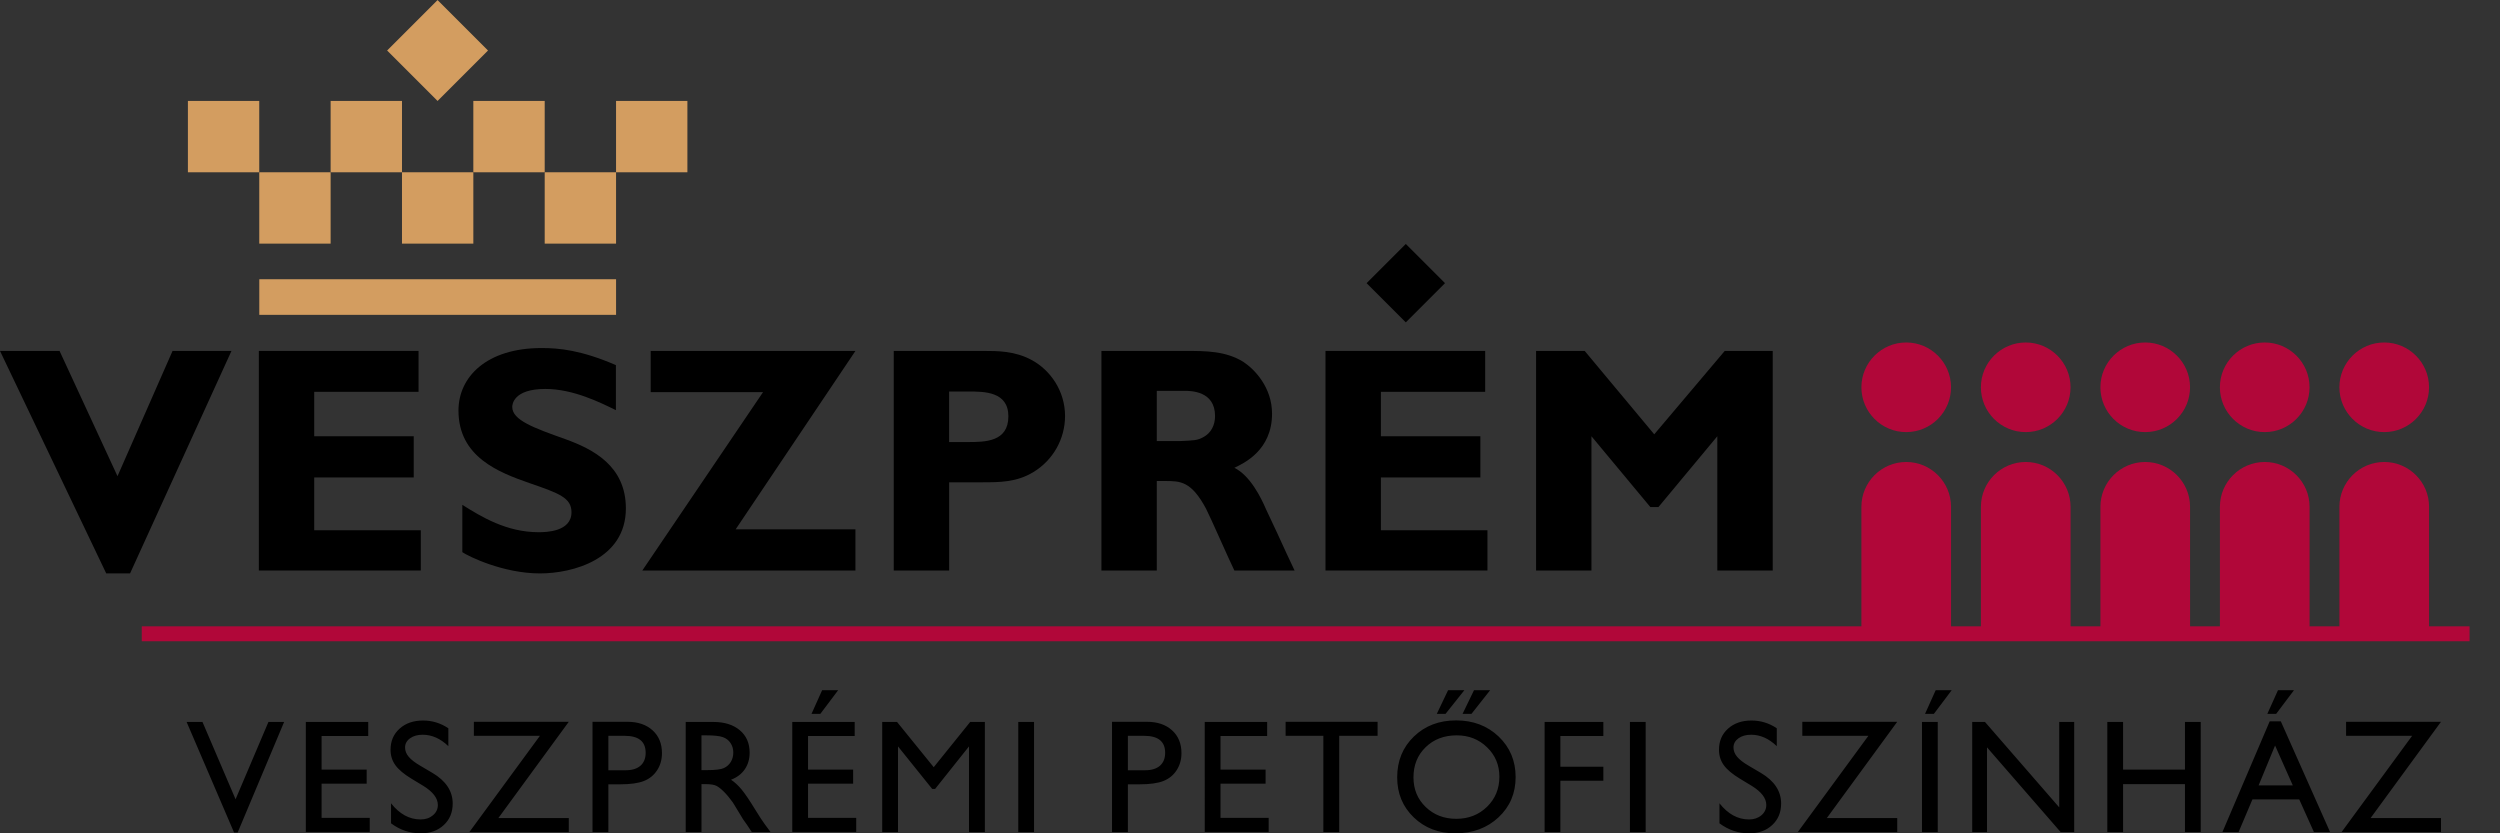 <?xml version="1.0" encoding="utf-8"?>
<!-- Generator: Adobe Illustrator 16.0.0, SVG Export Plug-In . SVG Version: 6.00 Build 0)  -->
<!DOCTYPE svg PUBLIC "-//W3C//DTD SVG 1.1//EN" "http://www.w3.org/Graphics/SVG/1.1/DTD/svg11.dtd">
<svg version="1.1" id="Réteg_1" xmlns="http://www.w3.org/2000/svg" xmlns:xlink="http://www.w3.org/1999/xlink" x="0px" y="0px"
	 width="180px" height="60px" viewBox="0 0 180 60" enable-background="new 0 0 180 60" xml:space="preserve">
<rect x="0" y="0" width="180" height="60" fill="#333333" stroke="none"/>
<rect x="18.669" y="20.105" fill-rule="evenodd" clip-rule="evenodd" fill="#D39D60" width="25.688" height="2.564"/>
<rect x="23.805" y="7.267" fill-rule="evenodd" clip-rule="evenodd" fill="#D39D60" width="5.138" height="5.137"/>
<rect x="34.08" y="7.267" fill-rule="evenodd" clip-rule="evenodd" fill="#D39D60" width="5.138" height="5.137"/>
<rect x="28.943" y="12.403" fill-rule="evenodd" clip-rule="evenodd" fill="#D39D60" width="5.138" height="5.138"/>
<rect x="18.667" y="12.403" fill-rule="evenodd" clip-rule="evenodd" fill="#D39D60" width="5.138" height="5.138"/>
<rect x="39.218" y="12.403" fill-rule="evenodd" clip-rule="evenodd" fill="#D39D60" width="5.138" height="5.138"/>
<rect x="44.356" y="7.267" fill-rule="evenodd" clip-rule="evenodd" fill="#D39D60" width="5.137" height="5.137"/>
<rect x="13.529" y="7.267" fill-rule="evenodd" clip-rule="evenodd" fill="#D39D60" width="5.137" height="5.137"/>
<rect x="28.939" y="1.064" transform="matrix(0.707 -0.707 0.707 0.707 6.661 23.345)" fill="#D39D60" width="5.137" height="5.137"/>
<polygon points="12.424,25.267 8.46,34.286 4.288,25.267 0,25.267 7.649,41.286 9.364,41.286 16.666,25.267 "/>
<polygon fill-rule="evenodd" clip-rule="evenodd" points="30.297,41.076 18.637,41.076 18.637,25.267 30.135,25.267 30.135,28.211 
	22.624,28.211 22.624,31.41 29.788,31.41 29.788,34.377 22.624,34.377 22.624,38.179 30.297,38.179 "/>
<g>
	<defs>
		<rect id="SVGID_1_" x="10.208" y="3.428" width="167.6" height="60"/>
	</defs>
	<clipPath id="SVGID_2_">
		<use xlink:href="#SVGID_1_"  overflow="visible"/>
	</clipPath>
	<path clip-path="url(#SVGID_2_)" fill-rule="evenodd" clip-rule="evenodd" d="M44.346,29.532c-1.09-0.532-3.06-1.528-5.077-1.528
		c-2.319,0-2.387,1.135-2.387,1.297c0,0.951,1.552,1.507,3.825,2.318c1.993,0.719,4.356,1.924,4.356,4.984
		c0,3.663-3.824,4.683-6.189,4.683c-2.666,0-5.192-1.252-5.586-1.531v-3.406c1.367,0.856,3.176,1.97,5.495,1.97
		c0.509-0.001,2.364-0.024,2.364-1.438c0-1.043-0.904-1.366-2.991-2.086c-2.271-0.789-5.146-1.901-5.146-5.239
		c0-2.411,2.017-4.497,5.979-4.497c1.253,0,2.83,0.138,5.356,1.229V29.532z"/>
	<polygon clip-path="url(#SVGID_2_)" fill-rule="evenodd" clip-rule="evenodd" points="52.968,38.11 61.591,38.11 61.591,41.077 
		46.246,41.077 54.938,28.235 46.849,28.235 46.849,25.267 61.591,25.267 	"/>
	<path clip-path="url(#SVGID_2_)" fill-rule="evenodd" clip-rule="evenodd" d="M70.818,25.267c1.02,0,2.249,0,3.455,0.65
		c1.343,0.718,2.411,2.225,2.411,4.034c0,1.645-0.857,3.176-2.272,4.033c-1.205,0.742-2.434,0.742-3.732,0.742h-2.341v6.352H64.35
		V25.267H70.818z M68.337,28.188v3.64h1.299c1.275,0,2.967,0,2.967-1.854c0-1.785-1.739-1.785-2.875-1.785H68.337z"/>
	<path clip-path="url(#SVGID_2_)" fill-rule="evenodd" clip-rule="evenodd" d="M85.375,25.267c1.438,0,2.874,0,4.149,0.789
		c0.835,0.556,2.063,1.854,2.063,3.731c0,2.643-2.04,3.571-2.712,3.896c1.136,0.556,1.924,2.155,2.271,2.968
		c0.44,0.903,1.113,2.387,1.53,3.291l0.534,1.135h-4.335c-0.347-0.694-1.715-3.823-2.04-4.449c-1.066-1.995-1.855-1.995-2.968-1.995
		h-0.579v6.444h-3.986v-15.81H85.375z M83.289,28.142v3.616h1.646c1.02-0.047,1.275-0.045,1.692-0.277
		c0.58-0.302,0.857-0.882,0.857-1.53c0-1.81-1.761-1.81-2.203-1.81H83.289z"/>
	<polygon clip-path="url(#SVGID_2_)" fill-rule="evenodd" clip-rule="evenodd" points="107.096,41.076 95.436,41.076 95.436,25.267 
		106.933,25.267 106.933,28.211 99.424,28.211 99.424,31.41 106.587,31.41 106.587,34.377 99.424,34.377 99.424,38.179 
		107.096,38.179 	"/>
	<polygon clip-path="url(#SVGID_2_)" fill-rule="evenodd" clip-rule="evenodd" points="127.636,41.076 123.647,41.076 
		123.647,31.41 119.406,36.51 118.826,36.51 114.584,31.41 114.584,41.076 110.597,41.076 110.597,25.267 114.098,25.267 
		119.105,31.271 124.181,25.267 127.636,25.267 	"/>
	
		<rect x="99.229" y="18.368" transform="matrix(-0.707 -0.707 0.707 -0.707 158.386 106.351)" clip-path="url(#SVGID_2_)" fill-rule="evenodd" clip-rule="evenodd" width="3.992" height="3.993"/>
	<path clip-path="url(#SVGID_2_)" fill-rule="evenodd" clip-rule="evenodd" fill="#B10739" d="M178.654,46.169H2.94v-1.075h131.081
		V36.49c0-1.779,1.447-3.227,3.226-3.227c1.78,0,3.228,1.448,3.228,3.227v8.604h2.151V36.49c0-1.779,1.446-3.227,3.226-3.227
		c1.78,0,3.228,1.448,3.228,3.227v8.604h2.15V36.49c0-1.779,1.447-3.227,3.226-3.227c1.78,0,3.228,1.448,3.228,3.227l0.001,8.604
		h2.149V36.49c0-1.779,1.448-3.227,3.226-3.227c1.78,0,3.229,1.448,3.229,3.227v8.604h2.149V36.49c0-1.779,1.449-3.227,3.228-3.227
		c1.779,0,3.227,1.448,3.227,3.227v8.604h3.764V46.169z M137.247,31.112c1.78,0,3.228-1.447,3.228-3.227
		c0-1.778-1.447-3.226-3.228-3.226c-1.778,0-3.226,1.447-3.226,3.226C134.021,29.666,135.468,31.112,137.247,31.112 M145.851,31.112
		c1.78,0,3.228-1.447,3.228-3.227c0-1.778-1.447-3.226-3.228-3.226c-1.779,0-3.226,1.447-3.226,3.226
		C142.625,29.666,144.072,31.112,145.851,31.112 M154.455,31.112c1.78,0,3.228-1.447,3.228-3.227
		c0.001-1.778-1.447-3.226-3.228-3.226c-1.778,0-3.226,1.447-3.226,3.226C151.229,29.666,152.676,31.112,154.455,31.112
		 M163.058,31.112c1.78,0,3.229-1.447,3.229-3.227c0-1.778-1.448-3.226-3.229-3.226c-1.777,0-3.226,1.447-3.226,3.226
		C159.833,29.666,161.281,31.112,163.058,31.112 M171.664,31.112c1.779,0,3.227-1.447,3.227-3.227c0-1.778-1.447-3.226-3.227-3.226
		c-1.778,0-3.228,1.447-3.228,3.226C168.436,29.666,169.885,31.112,171.664,31.112"/>
	<path clip-path="url(#SVGID_2_)" d="M168.918,51.968h6.834l-5.069,6.932h5.069v1.008h-7.158l5.079-6.929h-4.755V51.968z
		 M165.166,49.694l-1.282,1.703h-0.635l0.766-1.703H165.166z M165.082,56.55l-1.277-2.874l-1.186,2.874H165.082z M163.418,51.936
		h0.801l3.547,7.973h-1.163l-1.058-2.35h-3.371l-0.996,2.35h-1.164L163.418,51.936z M157.317,51.98h1.136v7.929h-1.136v-3.45h-4.455
		v3.45h-1.135V51.98h1.135v3.429h4.455V51.98z M148.264,51.98h1.078v7.929h-0.976l-5.302-6.1v6.1H142V51.98h0.918l5.347,6.152V51.98
		z M140.522,49.694l-1.282,1.703h-0.637l0.766-1.703H140.522z M138.382,51.98h1.135v7.929h-1.135V51.98z M129.766,51.968h6.835
		l-5.069,6.932h5.069v1.008h-7.159l5.081-6.929h-4.757V51.968z M126.128,56.583l-0.86-0.521c-0.543-0.329-0.928-0.654-1.158-0.975
		c-0.228-0.319-0.343-0.688-0.343-1.104c0-0.624,0.216-1.131,0.651-1.521c0.432-0.389,0.996-0.585,1.687-0.585
		c0.663,0,1.27,0.186,1.823,0.559v1.287c-0.571-0.55-1.188-0.822-1.846-0.822c-0.37,0-0.675,0.084-0.912,0.257
		c-0.239,0.172-0.359,0.393-0.359,0.66c0,0.239,0.087,0.463,0.262,0.67c0.174,0.209,0.455,0.426,0.845,0.652l0.869,0.512
		c0.97,0.575,1.454,1.31,1.454,2.201c0,0.637-0.213,1.151-0.64,1.548C127.175,59.801,126.623,60,125.94,60
		c-0.782,0-1.493-0.24-2.139-0.721v-1.441c0.613,0.775,1.322,1.163,2.128,1.163c0.356,0,0.652-0.099,0.889-0.299
		c0.237-0.197,0.355-0.447,0.355-0.745C127.173,57.472,126.825,57.015,126.128,56.583 M117.354,51.98h1.134v7.929h-1.134V51.98z
		 M111.213,51.98h4.229v1.011h-3.095v2.213h3.095v1.011h-3.095v3.694h-1.135V51.98z M107.291,49.694l-1.344,1.703h-0.641
		l0.822-1.703H107.291z M105.435,49.694l-1.356,1.703h-0.629l0.812-1.703H105.435z M104.885,52.945
		c-0.906,0-1.654,0.285-2.237,0.852c-0.586,0.568-0.878,1.293-0.878,2.173c0,0.855,0.292,1.566,0.879,2.133
		c0.588,0.568,1.322,0.852,2.204,0.852c0.884,0,1.623-0.29,2.215-0.868c0.593-0.579,0.888-1.3,0.888-2.164
		c0-0.838-0.295-1.545-0.888-2.119C106.476,53.231,105.75,52.945,104.885,52.945 M104.84,51.868c1.227,0,2.247,0.387,3.063,1.162
		c0.813,0.777,1.222,1.75,1.222,2.918c0,1.169-0.412,2.136-1.234,2.903c-0.823,0.765-1.86,1.149-3.113,1.149
		c-1.194,0-2.193-0.384-2.989-1.149c-0.796-0.767-1.192-1.728-1.192-2.881c0-1.186,0.4-2.163,1.202-2.94
		C102.601,52.255,103.615,51.868,104.84,51.868 M92.565,51.968h6.621v1.011h-2.763v6.929h-1.141v-6.929h-2.718V51.968z
		 M86.741,51.98h4.494v1.011h-3.359v2.418h3.247v1.015h-3.247v2.464h3.468v1.01h-4.603V51.98z M82.38,52.979h-1.173v2.479h1.241
		c0.463,0,0.817-0.108,1.068-0.325c0.249-0.219,0.375-0.529,0.375-0.933C83.891,53.386,83.388,52.979,82.38,52.979 M80.065,59.909
		v-7.94h2.514c0.756,0,1.36,0.205,1.81,0.614c0.45,0.409,0.676,0.957,0.676,1.645c0,0.463-0.117,0.872-0.347,1.227
		c-0.23,0.356-0.547,0.614-0.947,0.774c-0.401,0.161-0.977,0.242-1.726,0.242h-0.838v3.438H80.065z M73.316,51.98h1.135v7.929
		h-1.135V51.98z M69.854,51.98h1.056v7.929h-1.142v-6.169l-2.441,3.064h-0.209l-2.463-3.064v6.169h-1.136V51.98h1.068l2.641,3.258
		L69.854,51.98z M60.347,49.694l-1.282,1.703h-0.636l0.765-1.703H60.347z M57.043,51.98h4.494v1.011h-3.358v2.418h3.247v1.015
		h-3.247v2.464h3.468v1.01h-4.603V51.98z M50.845,52.945h-0.339v2.503h0.429c0.576,0,0.971-0.049,1.184-0.147
		c0.215-0.099,0.379-0.247,0.5-0.445c0.12-0.197,0.178-0.424,0.178-0.679c0-0.249-0.066-0.476-0.198-0.678
		c-0.133-0.203-0.319-0.344-0.559-0.428C51.799,52.987,51.403,52.945,50.845,52.945 M49.371,59.909V51.98h1.986
		c0.803,0,1.439,0.2,1.91,0.597s0.707,0.934,0.707,1.611c0,0.462-0.116,0.86-0.347,1.198c-0.231,0.337-0.562,0.589-0.993,0.755
		c0.253,0.167,0.501,0.393,0.743,0.68c0.242,0.288,0.583,0.788,1.021,1.505c0.276,0.449,0.497,0.789,0.664,1.015l0.42,0.568h-1.351
		l-0.347-0.523c-0.012-0.018-0.034-0.05-0.068-0.095l-0.22-0.312L53.145,58.4l-0.379-0.621c-0.235-0.325-0.449-0.583-0.646-0.776
		c-0.193-0.194-0.37-0.332-0.527-0.417c-0.157-0.085-0.422-0.128-0.792-0.128h-0.294v3.45H49.371z M44.976,52.979h-1.174v2.479
		h1.242c0.464,0,0.818-0.108,1.068-0.325c0.25-0.219,0.375-0.529,0.375-0.933C46.487,53.386,45.983,52.979,44.976,52.979
		 M42.661,59.909v-7.94h2.514c0.755,0,1.36,0.205,1.809,0.614c0.452,0.409,0.677,0.957,0.677,1.645c0,0.463-0.116,0.872-0.347,1.227
		c-0.23,0.356-0.546,0.614-0.947,0.774c-0.401,0.161-0.977,0.242-1.726,0.242h-0.839v3.438H42.661z M34.118,51.968h6.835
		l-5.07,6.932h5.07v1.008h-7.158l5.079-6.929h-4.756V51.968z M30.481,56.583l-0.862-0.521c-0.542-0.329-0.926-0.654-1.156-0.975
		c-0.229-0.319-0.344-0.688-0.344-1.104c0-0.624,0.218-1.131,0.652-1.521c0.432-0.389,0.995-0.585,1.688-0.585
		c0.663,0,1.268,0.186,1.822,0.559v1.287c-0.57-0.55-1.187-0.822-1.845-0.822c-0.37,0-0.674,0.084-0.913,0.257
		c-0.238,0.172-0.358,0.393-0.358,0.66c0,0.239,0.087,0.463,0.262,0.67c0.174,0.209,0.456,0.426,0.845,0.652l0.869,0.512
		c0.968,0.575,1.453,1.31,1.453,2.201c0,0.637-0.213,1.151-0.639,1.548C31.527,59.801,30.975,60,30.293,60
		c-0.783,0-1.496-0.24-2.138-0.721v-1.441C28.767,58.613,29.476,59,30.281,59c0.357,0,0.653-0.099,0.89-0.299
		c0.236-0.197,0.354-0.447,0.354-0.745C31.525,57.472,31.176,57.015,30.481,56.583 M22.019,51.98h4.494v1.011h-3.359v2.418h3.246
		v1.015h-3.246v2.464h3.467v1.01h-4.602V51.98z M19.328,51.98h1.129l-3.347,7.964h-0.256l-3.418-7.964h1.142l2.383,5.567
		L19.328,51.98z"/>
	
		<rect x="280.396" y="21.236" clip-path="url(#SVGID_2_)" fill-rule="evenodd" clip-rule="evenodd" fill="#D39D60" width="22.752" height="2.271"/>
	
		<rect x="284.945" y="9.864" clip-path="url(#SVGID_2_)" fill-rule="evenodd" clip-rule="evenodd" fill="#D39D60" width="4.551" height="4.55"/>
	
		<rect x="294.045" y="9.864" clip-path="url(#SVGID_2_)" fill-rule="evenodd" clip-rule="evenodd" fill="#D39D60" width="4.55" height="4.55"/>
	
		<rect x="289.496" y="14.414" clip-path="url(#SVGID_2_)" fill-rule="evenodd" clip-rule="evenodd" fill="#D39D60" width="4.551" height="4.551"/>
	
		<rect x="280.394" y="14.414" clip-path="url(#SVGID_2_)" fill-rule="evenodd" clip-rule="evenodd" fill="#D39D60" width="4.551" height="4.551"/>
	
		<rect x="298.596" y="14.414" clip-path="url(#SVGID_2_)" fill-rule="evenodd" clip-rule="evenodd" fill="#D39D60" width="4.552" height="4.551"/>
	
		<rect x="303.147" y="9.864" clip-path="url(#SVGID_2_)" fill-rule="evenodd" clip-rule="evenodd" fill="#D39D60" width="4.55" height="4.55"/>
	
		<rect x="275.842" y="9.864" clip-path="url(#SVGID_2_)" fill-rule="evenodd" clip-rule="evenodd" fill="#D39D60" width="4.551" height="4.55"/>
	
		<rect x="289.492" y="4.371" transform="matrix(-0.707 -0.707 0.707 -0.707 493.362 217.672)" clip-path="url(#SVGID_2_)" fill-rule="evenodd" clip-rule="evenodd" fill="#D39D60" width="4.55" height="4.551"/>
	<polygon clip-path="url(#SVGID_2_)" fill-rule="evenodd" clip-rule="evenodd" fill="#FFFFFF" points="272.155,39.997 
		270.635,39.997 263.86,25.807 267.658,25.807 271.354,33.795 274.865,25.807 278.622,25.807 	"/>
	<polygon clip-path="url(#SVGID_2_)" fill-rule="evenodd" clip-rule="evenodd" fill="#FFFFFF" points="290.695,39.811 
		280.367,39.811 280.367,25.808 290.551,25.808 290.551,28.416 283.899,28.416 283.899,31.249 290.244,31.249 290.244,33.877 
		283.899,33.877 283.899,37.244 290.695,37.244 	"/>
	<path clip-path="url(#SVGID_2_)" fill-rule="evenodd" clip-rule="evenodd" fill="#FFFFFF" d="M303.138,29.585
		c-0.965-0.471-2.711-1.354-4.497-1.354c-2.054,0-2.114,1.006-2.114,1.149c0,0.842,1.375,1.335,3.388,2.053
		c1.766,0.637,3.859,1.704,3.859,4.415c0,3.244-3.388,4.148-5.481,4.148c-2.362,0-4.6-1.109-4.948-1.356v-3.017
		c1.211,0.759,2.813,1.745,4.866,1.745c0.451-0.001,2.094-0.021,2.094-1.274c0-0.924-0.801-1.21-2.649-1.848
		c-2.011-0.699-4.558-1.684-4.558-4.64c0-2.136,1.787-3.983,5.297-3.983c1.109,0,2.506,0.123,4.744,1.088V29.585z"/>
	<polygon clip-path="url(#SVGID_2_)" fill-rule="evenodd" clip-rule="evenodd" fill="#FFFFFF" points="310.776,37.183 
		318.413,37.183 318.413,39.812 304.821,39.812 312.52,28.437 305.355,28.437 305.355,25.808 318.413,25.808 	"/>
	<path clip-path="url(#SVGID_2_)" fill-rule="evenodd" clip-rule="evenodd" fill="#FFFFFF" d="M326.585,25.808
		c0.903,0,1.991,0,3.06,0.576c1.19,0.636,2.134,1.971,2.134,3.573c0,1.457-0.758,2.813-2.011,3.572
		c-1.068,0.657-2.156,0.657-3.306,0.657h-2.074v5.626h-3.531V25.808H326.585z M324.388,28.395v3.224h1.15
		c1.129,0,2.628,0,2.628-1.643c0-1.581-1.54-1.581-2.546-1.581H324.388z"/>
	<path clip-path="url(#SVGID_2_)" fill-rule="evenodd" clip-rule="evenodd" fill="#FFFFFF" d="M339.48,25.808
		c1.272,0,2.545,0,3.676,0.699c0.738,0.493,1.825,1.643,1.825,3.305c0,2.341-1.807,3.163-2.401,3.45
		c1.006,0.493,1.704,1.909,2.013,2.629c0.389,0.799,0.985,2.114,1.354,2.915l0.473,1.005h-3.84c-0.308-0.615-1.52-3.386-1.807-3.941
		c-0.944-1.767-1.643-1.767-2.629-1.767h-0.513v5.708H334.1V25.808H339.48z M337.631,28.354v3.203h1.458
		c0.904-0.042,1.129-0.041,1.499-0.246c0.513-0.268,0.759-0.781,0.759-1.355c0-1.603-1.56-1.603-1.95-1.603H337.631z"/>
	<polygon clip-path="url(#SVGID_2_)" fill-rule="evenodd" clip-rule="evenodd" fill="#FFFFFF" points="358.718,39.811 
		348.39,39.811 348.39,25.808 358.574,25.808 358.574,28.416 351.922,28.416 351.922,31.249 358.267,31.249 358.267,33.877 
		351.922,33.877 351.922,37.244 358.718,37.244 	"/>
	<polygon clip-path="url(#SVGID_2_)" fill-rule="evenodd" clip-rule="evenodd" fill="#FFFFFF" points="376.911,39.811 
		373.378,39.811 373.378,31.249 369.621,35.766 369.107,35.766 365.35,31.249 365.35,39.811 361.819,39.811 361.819,25.808 
		364.918,25.808 369.354,31.126 373.85,25.808 376.911,25.808 	"/>
	
		<rect x="351.749" y="19.698" transform="matrix(-0.707 -0.707 0.707 -0.707 588.287 286.642)" clip-path="url(#SVGID_2_)" fill-rule="evenodd" clip-rule="evenodd" fill="#FFFFFF" width="3.536" height="3.536"/>
	<path clip-path="url(#SVGID_2_)" fill-rule="evenodd" clip-rule="evenodd" fill="#D71248" d="M422.098,44.322H266.465v-0.953
		h116.101v-7.621c0-1.576,1.282-2.858,2.857-2.858c1.576,0,2.858,1.282,2.858,2.858v7.621h1.905v-7.621
		c0-1.576,1.281-2.858,2.857-2.858s2.858,1.282,2.858,2.858v7.621h1.904v-7.621c0-1.576,1.283-2.858,2.858-2.858
		c1.576,0,2.857,1.282,2.857,2.858l0.001,7.621h1.904v-7.621c0-1.576,1.282-2.858,2.856-2.858c1.577,0,2.859,1.282,2.859,2.858
		v7.621h1.905v-7.621c0-1.576,1.281-2.858,2.857-2.858s2.858,1.282,2.858,2.858v7.621h3.333V44.322z M385.423,30.985
		c1.576,0,2.858-1.282,2.858-2.858c0-1.575-1.282-2.857-2.858-2.857c-1.575,0-2.857,1.282-2.857,2.857
		C382.566,29.704,383.848,30.985,385.423,30.985 M393.044,30.985c1.576,0,2.858-1.282,2.858-2.858c0-1.575-1.282-2.857-2.858-2.857
		s-2.857,1.282-2.857,2.857C390.187,29.704,391.468,30.985,393.044,30.985 M400.666,30.985c1.576,0,2.857-1.282,2.857-2.858
		c0.001-1.575-1.281-2.857-2.857-2.857c-1.575,0-2.858,1.282-2.858,2.857C397.807,29.704,399.09,30.985,400.666,30.985
		 M408.285,30.985c1.577,0,2.859-1.282,2.859-2.858c0-1.575-1.282-2.857-2.859-2.857c-1.574,0-2.856,1.282-2.856,2.857
		C405.428,29.704,406.71,30.985,408.285,30.985 M415.907,30.985c1.576,0,2.858-1.282,2.858-2.858c0-1.575-1.282-2.857-2.858-2.857
		s-2.857,1.282-2.857,2.857C413.049,29.704,414.331,30.985,415.907,30.985"/>
	<path clip-path="url(#SVGID_2_)" fill="#FFFFFF" d="M413.474,49.458h6.055l-4.49,6.14h4.49v0.893h-6.34l4.498-6.137h-4.213V49.458z
		 M410.152,47.443l-1.135,1.508h-0.563l0.678-1.508H410.152z M410.077,53.516l-1.131-2.545l-1.05,2.545H410.077z M408.604,49.429
		h0.709l3.142,7.062h-1.031l-0.935-2.081h-2.986l-0.884,2.081h-1.03L408.604,49.429z M403.2,49.468h1.006v7.022H403.2v-3.056h-3.945
		v3.056h-1.006v-7.022h1.006v3.037h3.945V49.468z M395.181,49.468h0.955v7.022h-0.864l-4.695-5.403v5.403h-0.945v-7.022h0.813
		l4.736,5.449V49.468z M388.324,47.443l-1.137,1.508h-0.563l0.679-1.508H388.324z M386.429,49.468h1.005v7.022h-1.005V49.468z
		 M378.797,49.458h6.053l-4.489,6.14h4.489v0.893h-6.34l4.499-6.137h-4.212V49.458z M375.576,53.545l-0.765-0.462
		c-0.479-0.292-0.819-0.58-1.023-0.863c-0.202-0.283-0.304-0.609-0.304-0.978c0-0.552,0.192-1.002,0.577-1.347
		c0.382-0.345,0.882-0.519,1.494-0.519c0.587,0,1.124,0.165,1.614,0.495v1.14c-0.506-0.487-1.052-0.729-1.635-0.729
		c-0.328,0-0.598,0.075-0.809,0.228c-0.211,0.152-0.317,0.348-0.317,0.585c0,0.211,0.077,0.41,0.231,0.594
		c0.154,0.185,0.404,0.377,0.749,0.578l0.77,0.453c0.858,0.51,1.287,1.16,1.287,1.95c0,0.564-0.188,1.02-0.566,1.372
		c-0.378,0.353-0.866,0.529-1.47,0.529c-0.693,0-1.324-0.213-1.896-0.638v-1.277c0.543,0.687,1.171,1.03,1.885,1.03
		c0.315,0,0.578-0.088,0.787-0.265c0.21-0.175,0.313-0.396,0.313-0.66C376.5,54.333,376.192,53.928,375.576,53.545 M367.803,49.468
		h1.006v7.022h-1.006V49.468z M362.365,49.468h3.746v0.896h-2.741v1.96h2.741v0.896h-2.741v3.271h-1.005V49.468z M358.89,47.443
		l-1.19,1.508h-0.567l0.728-1.508H358.89z M357.247,47.443l-1.201,1.508h-0.558l0.719-1.508H357.247z M356.759,50.323
		c-0.803,0-1.465,0.252-1.981,0.755c-0.519,0.503-0.777,1.145-0.777,1.925c0,0.757,0.259,1.387,0.778,1.89
		c0.521,0.503,1.171,0.754,1.951,0.754c0.784,0,1.438-0.257,1.963-0.769c0.525-0.513,0.786-1.151,0.786-1.917
		c0-0.743-0.261-1.369-0.786-1.877C358.167,50.577,357.525,50.323,356.759,50.323 M356.72,49.369c1.086,0,1.99,0.343,2.712,1.029
		c0.721,0.688,1.084,1.55,1.084,2.584c0,1.036-0.366,1.892-1.094,2.572c-0.729,0.678-1.649,1.018-2.758,1.018
		c-1.059,0-1.942-0.34-2.647-1.018c-0.705-0.68-1.057-1.531-1.057-2.552c0-1.05,0.355-1.916,1.065-2.604
		C354.737,49.712,355.633,49.369,356.72,49.369 M345.847,49.458h5.865v0.896h-2.447v6.137h-1.011v-6.137h-2.407V49.458z
		 M340.689,49.468h3.979v0.896h-2.975v2.142h2.876v0.899h-2.876v2.182h3.071v0.895h-4.076V49.468z M336.827,50.354h-1.04v2.196h1.1
		c0.41,0,0.724-0.096,0.945-0.288c0.222-0.194,0.333-0.469,0.333-0.827C338.165,50.714,337.718,50.354,336.827,50.354
		 M334.776,56.491v-7.033h2.228c0.669,0,1.204,0.182,1.603,0.544c0.399,0.362,0.599,0.848,0.599,1.457
		c0,0.41-0.104,0.772-0.308,1.086c-0.204,0.316-0.483,0.544-0.839,0.686c-0.354,0.142-0.864,0.214-1.528,0.214h-0.743v3.045H334.776
		z M328.798,49.468h1.006v7.022h-1.006V49.468z M325.731,49.468h0.936v7.022h-1.011v-5.464l-2.162,2.714h-0.186l-2.183-2.714v5.464
		h-1.006v-7.022h0.946l2.339,2.886L325.731,49.468z M317.311,47.443l-1.137,1.508h-0.563l0.678-1.508H317.311z M314.384,49.468
		h3.981v0.896h-2.976v2.142h2.876v0.899h-2.876v2.182h3.071v0.895h-4.077V49.468z M308.895,50.323h-0.301v2.217h0.381
		c0.51,0,0.86-0.043,1.049-0.13c0.19-0.087,0.336-0.218,0.442-0.395c0.106-0.175,0.158-0.376,0.158-0.601
		c0-0.221-0.059-0.421-0.176-0.601c-0.118-0.18-0.283-0.305-0.495-0.379C309.74,50.36,309.389,50.323,308.895,50.323
		 M307.589,56.491v-7.022h1.758c0.711,0,1.275,0.177,1.692,0.528s0.626,0.827,0.626,1.427c0,0.409-0.103,0.762-0.307,1.061
		c-0.204,0.298-0.498,0.521-0.88,0.669c0.224,0.148,0.443,0.348,0.658,0.603c0.215,0.255,0.517,0.698,0.904,1.333
		c0.245,0.398,0.441,0.698,0.589,0.898l0.371,0.503h-1.195l-0.307-0.463c-0.011-0.016-0.03-0.044-0.061-0.084l-0.195-0.276
		l-0.312-0.513l-0.337-0.549c-0.208-0.288-0.398-0.516-0.571-0.688c-0.172-0.172-0.328-0.293-0.467-0.369
		c-0.14-0.075-0.374-0.113-0.702-0.113h-0.261v3.056H307.589z M303.696,50.354h-1.04v2.196h1.101c0.41,0,0.724-0.096,0.945-0.288
		c0.222-0.194,0.333-0.469,0.333-0.827C305.035,50.714,304.588,50.354,303.696,50.354 M301.646,56.491v-7.033h2.228
		c0.668,0,1.204,0.182,1.602,0.544c0.4,0.362,0.6,0.848,0.6,1.457c0,0.41-0.104,0.772-0.308,1.086
		c-0.204,0.316-0.483,0.544-0.839,0.686s-0.865,0.214-1.528,0.214h-0.744v3.045H301.646z M294.079,49.458h6.055l-4.49,6.14h4.49
		v0.893h-6.341l4.499-6.137h-4.213V49.458z M290.858,53.545l-0.764-0.462c-0.481-0.292-0.82-0.58-1.024-0.863
		c-0.203-0.283-0.305-0.609-0.305-0.978c0-0.552,0.193-1.002,0.577-1.347c0.383-0.345,0.882-0.519,1.495-0.519
		c0.587,0,1.123,0.165,1.613,0.495v1.14c-0.505-0.487-1.051-0.729-1.634-0.729c-0.328,0-0.598,0.075-0.809,0.228
		c-0.211,0.152-0.317,0.348-0.317,0.585c0,0.211,0.077,0.41,0.232,0.594c0.154,0.185,0.403,0.377,0.748,0.578l0.77,0.453
		c0.857,0.51,1.287,1.16,1.287,1.95c0,0.564-0.188,1.02-0.566,1.372c-0.378,0.353-0.866,0.529-1.471,0.529
		c-0.693,0-1.324-0.213-1.894-0.638v-1.277c0.542,0.687,1.17,1.03,1.884,1.03c0.316,0,0.578-0.088,0.788-0.265
		c0.209-0.175,0.313-0.396,0.313-0.66C291.783,54.333,291.474,53.928,290.858,53.545 M283.362,49.468h3.98v0.896h-2.975v2.142h2.875
		v0.899h-2.875v2.182h3.07v0.895h-4.076V49.468z M280.979,49.468h1l-2.964,7.054h-0.228l-3.026-7.054h1.011l2.11,4.931
		L280.979,49.468z"/>
	<rect x="26.744" y="146.402" clip-path="url(#SVGID_2_)" fill-rule="evenodd" clip-rule="evenodd" width="22.753" height="2.271"/>
	<rect x="31.292" y="135.029" clip-path="url(#SVGID_2_)" fill-rule="evenodd" clip-rule="evenodd" width="4.551" height="4.551"/>
	<rect x="40.393" y="135.029" clip-path="url(#SVGID_2_)" fill-rule="evenodd" clip-rule="evenodd" width="4.551" height="4.551"/>
	<rect x="35.843" y="139.58" clip-path="url(#SVGID_2_)" fill-rule="evenodd" clip-rule="evenodd" width="4.55" height="4.55"/>
	<rect x="26.741" y="139.58" clip-path="url(#SVGID_2_)" fill-rule="evenodd" clip-rule="evenodd" width="4.551" height="4.55"/>
	<rect x="44.944" y="139.58" clip-path="url(#SVGID_2_)" fill-rule="evenodd" clip-rule="evenodd" width="4.551" height="4.55"/>
	<rect x="49.495" y="135.029" clip-path="url(#SVGID_2_)" fill-rule="evenodd" clip-rule="evenodd" width="4.55" height="4.551"/>
	<rect x="22.191" y="135.029" clip-path="url(#SVGID_2_)" fill-rule="evenodd" clip-rule="evenodd" width="4.55" height="4.551"/>
	
		<rect x="35.84" y="129.536" transform="matrix(-0.707 -0.707 0.707 -0.707 -28.139 251.966)" clip-path="url(#SVGID_2_)" fill-rule="evenodd" clip-rule="evenodd" width="4.55" height="4.55"/>
	<polygon clip-path="url(#SVGID_2_)" fill-rule="evenodd" clip-rule="evenodd" points="18.502,165.162 16.982,165.162 
		10.207,150.973 14.005,150.973 17.701,158.96 21.212,150.973 24.97,150.973 	"/>
	<polygon clip-path="url(#SVGID_2_)" fill-rule="evenodd" clip-rule="evenodd" points="37.042,164.976 26.715,164.976 
		26.715,150.973 36.899,150.973 36.899,153.581 30.247,153.581 30.247,156.414 36.591,156.414 36.591,159.042 30.247,159.042 
		30.247,162.409 37.042,162.409 	"/>
	<path clip-path="url(#SVGID_2_)" fill-rule="evenodd" clip-rule="evenodd" d="M49.486,154.75c-0.965-0.472-2.71-1.354-4.497-1.354
		c-2.054,0-2.114,1.006-2.114,1.149c0,0.842,1.375,1.335,3.388,2.054c1.765,0.637,3.858,1.704,3.858,4.415
		c0,3.244-3.387,4.147-5.481,4.147c-2.361,0-4.599-1.109-4.948-1.355v-3.018c1.211,0.76,2.813,1.745,4.867,1.745
		c0.451,0,2.094-0.02,2.094-1.273c0-0.924-0.801-1.21-2.649-1.848c-2.011-0.698-4.558-1.684-4.558-4.641
		c0-2.135,1.787-3.983,5.296-3.983c1.109,0,2.506,0.123,4.744,1.088V154.75z"/>
	<polygon clip-path="url(#SVGID_2_)" fill-rule="evenodd" clip-rule="evenodd" points="57.123,162.348 64.761,162.348 
		64.761,164.976 51.169,164.976 58.868,153.602 51.703,153.602 51.703,150.972 64.761,150.972 	"/>
	<path clip-path="url(#SVGID_2_)" fill-rule="evenodd" clip-rule="evenodd" d="M72.933,150.973c0.903,0,1.992,0,3.06,0.576
		c1.19,0.636,2.135,1.971,2.135,3.573c0,1.457-0.759,2.813-2.013,3.572c-1.067,0.657-2.156,0.657-3.306,0.657h-2.074v5.626h-3.532
		v-14.004H72.933z M70.736,153.56v3.224h1.15c1.129,0,2.628,0,2.628-1.643c0-1.581-1.541-1.581-2.547-1.581H70.736z"/>
	<path clip-path="url(#SVGID_2_)" fill-rule="evenodd" clip-rule="evenodd" d="M85.827,150.973c1.273,0,2.545,0,3.675,0.699
		c0.739,0.493,1.827,1.643,1.827,3.305c0,2.34-1.807,3.163-2.402,3.45c1.006,0.493,1.704,1.909,2.012,2.628
		c0.39,0.8,0.986,2.115,1.355,2.915l0.473,1.005h-3.84c-0.308-0.615-1.519-3.386-1.807-3.941c-0.944-1.767-1.643-1.767-2.629-1.767
		h-0.513v5.708h-3.531v-14.003H85.827z M83.979,153.519v3.203h1.458c0.903-0.042,1.129-0.041,1.499-0.246
		c0.513-0.268,0.759-0.781,0.759-1.355c0-1.602-1.56-1.602-1.951-1.602H83.979z"/>
	<polygon clip-path="url(#SVGID_2_)" fill-rule="evenodd" clip-rule="evenodd" points="105.066,164.976 94.738,164.976 
		94.738,150.973 104.921,150.973 104.921,153.581 98.27,153.581 98.27,156.414 104.615,156.414 104.615,159.042 98.27,159.042 
		98.27,162.409 105.066,162.409 	"/>
	<polygon clip-path="url(#SVGID_2_)" fill-rule="evenodd" clip-rule="evenodd" points="123.258,164.976 119.725,164.976 
		119.725,156.414 115.968,160.931 115.455,160.931 111.698,156.414 111.698,164.976 108.167,164.976 108.167,150.973 
		111.267,150.973 115.702,156.291 120.198,150.973 123.258,150.973 	"/>
	
		<rect x="98.097" y="144.863" transform="matrix(-0.707 -0.707 0.707 -0.707 66.779 320.926)" clip-path="url(#SVGID_2_)" fill-rule="evenodd" clip-rule="evenodd" width="3.536" height="3.536"/>
	<path clip-path="url(#SVGID_2_)" fill-rule="evenodd" clip-rule="evenodd" d="M168.446,169.486H12.812v-0.952h116.102v-7.621
		c0-1.576,1.282-2.858,2.857-2.858c1.576,0,2.858,1.283,2.858,2.858v7.621h1.905v-7.621c0-1.576,1.281-2.858,2.857-2.858
		s2.858,1.283,2.858,2.858v7.621h1.904v-7.621c0-1.576,1.282-2.858,2.857-2.858c1.577,0,2.858,1.283,2.858,2.858l0.001,7.621h1.904
		v-7.621c0-1.576,1.282-2.858,2.856-2.858c1.577,0,2.859,1.283,2.859,2.858v7.621h1.904v-7.621c0-1.576,1.283-2.858,2.858-2.858
		c1.576,0,2.858,1.283,2.858,2.858v7.621h3.333V169.486z M131.771,156.15c1.576,0,2.858-1.282,2.858-2.858
		c0-1.575-1.282-2.857-2.858-2.857c-1.575,0-2.857,1.283-2.857,2.857C128.914,154.869,130.196,156.15,131.771,156.15
		 M139.392,156.15c1.576,0,2.858-1.282,2.858-2.858c0-1.575-1.282-2.857-2.858-2.857s-2.857,1.283-2.857,2.857
		C136.535,154.869,137.816,156.15,139.392,156.15 M147.012,156.15c1.577,0,2.858-1.282,2.858-2.858
		c0.001-1.575-1.281-2.857-2.858-2.857c-1.575,0-2.857,1.283-2.857,2.857C144.155,154.869,145.437,156.15,147.012,156.15
		 M154.632,156.15c1.577,0,2.859-1.282,2.859-2.858c0-1.575-1.282-2.857-2.859-2.857c-1.574,0-2.856,1.283-2.856,2.857
		C151.776,154.869,153.058,156.15,154.632,156.15 M162.254,156.15c1.576,0,2.858-1.282,2.858-2.858c0-1.575-1.282-2.857-2.858-2.857
		c-1.575,0-2.858,1.283-2.858,2.857C159.396,154.869,160.679,156.15,162.254,156.15"/>
	<path clip-path="url(#SVGID_2_)" d="M159.823,174.623h6.054l-4.49,6.14h4.49v0.893h-6.341l4.499-6.137h-4.212V174.623z
		 M156.5,172.609l-1.136,1.508h-0.563l0.678-1.508H156.5z M156.424,178.681l-1.131-2.545l-1.05,2.545H156.424z M154.952,174.593
		h0.709l3.142,7.063h-1.03l-0.937-2.081h-2.985l-0.883,2.081h-1.031L154.952,174.593z M149.547,174.633h1.006v7.022h-1.006V178.6
		h-3.946v3.056h-1.005v-7.022h1.005v3.037h3.946V174.633z M141.529,174.633h0.955v7.022h-0.864l-4.695-5.403v5.403h-0.944v-7.022
		h0.813l4.735,5.449V174.633z M134.671,172.609l-1.136,1.508h-0.563l0.678-1.508H134.671z M132.777,174.633h1.005v7.022h-1.005
		V174.633z M125.145,174.623h6.054l-4.49,6.14h4.49v0.893h-6.341l4.5-6.137h-4.213V174.623z M121.923,178.71l-0.763-0.462
		c-0.48-0.292-0.821-0.581-1.025-0.863c-0.202-0.283-0.304-0.609-0.304-0.978c0-0.553,0.191-1.002,0.577-1.347
		c0.382-0.345,0.882-0.519,1.493-0.519c0.588,0,1.125,0.165,1.615,0.494v1.141c-0.506-0.487-1.052-0.729-1.635-0.729
		c-0.328,0-0.598,0.075-0.808,0.228c-0.212,0.152-0.318,0.348-0.318,0.585c0,0.21,0.077,0.41,0.231,0.593
		c0.154,0.186,0.403,0.378,0.748,0.578l0.771,0.453c0.858,0.509,1.287,1.16,1.287,1.95c0,0.564-0.188,1.02-0.566,1.372
		c-0.377,0.353-0.866,0.529-1.471,0.529c-0.693,0-1.323-0.213-1.895-0.639v-1.276c0.543,0.686,1.171,1.03,1.885,1.03
		c0.315,0,0.578-0.088,0.787-0.265c0.21-0.175,0.314-0.396,0.314-0.661C122.848,179.498,122.54,179.093,121.923,178.71
		 M114.151,174.633h1.005v7.022h-1.005V174.633z M108.712,174.633h3.746v0.896h-2.741v1.96h2.741v0.895h-2.741v3.272h-1.005V174.633
		z M105.238,172.609l-1.19,1.508h-0.567l0.729-1.508H105.238z M103.594,172.609l-1.201,1.508h-0.558l0.719-1.508H103.594z
		 M103.107,175.487c-0.803,0-1.465,0.252-1.981,0.755c-0.519,0.503-0.777,1.144-0.777,1.925c0,0.757,0.259,1.387,0.778,1.889
		c0.521,0.503,1.171,0.755,1.952,0.755c0.783,0,1.438-0.257,1.962-0.769c0.525-0.513,0.786-1.151,0.786-1.917
		c0-0.743-0.261-1.369-0.786-1.877C104.516,175.742,103.873,175.487,103.107,175.487 M103.068,174.534
		c1.086,0,1.99,0.343,2.713,1.029c0.72,0.688,1.082,1.55,1.082,2.584c0,1.036-0.365,1.892-1.093,2.572
		c-0.729,0.678-1.648,1.018-2.758,1.018c-1.058,0-1.942-0.34-2.647-1.018c-0.705-0.68-1.057-1.53-1.057-2.552
		c0-1.05,0.354-1.916,1.065-2.604C101.084,174.877,101.982,174.534,103.068,174.534 M92.195,174.623h5.864v0.896h-2.446v6.137
		h-1.011v-6.137h-2.407V174.623z M87.036,174.633h3.98v0.896h-2.975v2.142h2.875v0.899h-2.875v2.182h3.071v0.894h-4.077V174.633z
		 M83.174,175.519h-1.04v2.196h1.099c0.41,0,0.724-0.096,0.946-0.289c0.221-0.193,0.332-0.468,0.332-0.827
		C84.512,175.879,84.066,175.519,83.174,175.519 M81.124,181.656v-7.033h2.227c0.669,0,1.205,0.182,1.603,0.544
		c0.399,0.362,0.599,0.848,0.599,1.457c0,0.41-0.103,0.772-0.307,1.086c-0.204,0.315-0.484,0.543-0.839,0.686
		c-0.355,0.143-0.865,0.215-1.529,0.215h-0.743v3.045H81.124z M75.146,174.633h1.005v7.022h-1.005V174.633z M72.079,174.633h0.936
		v7.022h-1.011v-5.464l-2.162,2.713h-0.186l-2.182-2.713v5.464h-1.006v-7.022h0.946l2.339,2.886L72.079,174.633z M63.658,172.609
		l-1.136,1.508h-0.563l0.678-1.508H63.658z M60.732,174.633h3.98v0.896h-2.975v2.142h2.875v0.899h-2.875v2.182h3.071v0.894h-4.077
		V174.633z M55.243,175.487h-0.3v2.217h0.38c0.51,0,0.86-0.043,1.049-0.13c0.19-0.087,0.336-0.218,0.443-0.395
		c0.106-0.176,0.158-0.376,0.158-0.601c0-0.221-0.059-0.421-0.176-0.601c-0.118-0.18-0.283-0.305-0.495-0.379
		C56.088,175.525,55.736,175.487,55.243,175.487 M53.937,181.656v-7.022h1.759c0.711,0,1.275,0.177,1.692,0.528
		s0.626,0.827,0.626,1.427c0,0.409-0.103,0.762-0.307,1.061c-0.205,0.298-0.498,0.521-0.88,0.669
		c0.225,0.147,0.444,0.348,0.658,0.603c0.215,0.255,0.517,0.698,0.905,1.333c0.245,0.398,0.44,0.699,0.588,0.899l0.373,0.503h-1.197
		l-0.307-0.463c-0.01-0.015-0.03-0.044-0.06-0.084l-0.195-0.276l-0.312-0.514l-0.336-0.548c-0.208-0.288-0.398-0.517-0.572-0.688
		c-0.171-0.171-0.328-0.293-0.467-0.369c-0.139-0.075-0.374-0.113-0.702-0.113h-0.261v3.056H53.937z M50.044,175.519h-1.04v2.196
		h1.1c0.411,0,0.724-0.096,0.946-0.289c0.221-0.193,0.333-0.468,0.333-0.827C51.382,175.879,50.936,175.519,50.044,175.519
		 M47.994,181.656v-7.033h2.227c0.669,0,1.205,0.182,1.602,0.544c0.4,0.362,0.599,0.848,0.599,1.457c0,0.41-0.103,0.772-0.307,1.086
		c-0.204,0.315-0.483,0.543-0.839,0.686c-0.355,0.143-0.865,0.215-1.529,0.215h-0.743v3.045H47.994z M40.427,174.623h6.054
		l-4.49,6.14h4.49v0.893h-6.34l4.499-6.137h-4.213V174.623z M37.206,178.71l-0.764-0.462c-0.48-0.292-0.82-0.581-1.024-0.863
		c-0.203-0.283-0.304-0.609-0.304-0.978c0-0.553,0.193-1.002,0.577-1.347c0.383-0.345,0.881-0.519,1.495-0.519
		c0.587,0,1.123,0.165,1.614,0.494v1.141c-0.505-0.487-1.051-0.729-1.634-0.729c-0.328,0-0.597,0.075-0.809,0.228
		c-0.21,0.152-0.317,0.348-0.317,0.585c0,0.21,0.077,0.41,0.232,0.593c0.154,0.186,0.403,0.378,0.749,0.578l0.77,0.453
		c0.857,0.509,1.287,1.16,1.287,1.95c0,0.564-0.189,1.02-0.566,1.372c-0.377,0.353-0.867,0.529-1.471,0.529
		c-0.693,0-1.325-0.213-1.894-0.639v-1.276c0.542,0.686,1.17,1.03,1.884,1.03c0.316,0,0.579-0.088,0.788-0.265
		c0.209-0.175,0.314-0.396,0.314-0.661C38.13,179.498,37.821,179.093,37.206,178.71 M29.71,174.633h3.98v0.896h-2.975v2.142h2.875
		v0.899h-2.875v2.182h3.071v0.894H29.71V174.633z M27.327,174.633h1l-2.965,7.054h-0.227l-3.027-7.054h1.011l2.11,4.931
		L27.327,174.633z"/>
	
		<rect x="280.396" y="146.402" clip-path="url(#SVGID_2_)" fill-rule="evenodd" clip-rule="evenodd" fill="#FFFFFF" width="22.752" height="2.271"/>
	
		<rect x="284.945" y="135.029" clip-path="url(#SVGID_2_)" fill-rule="evenodd" clip-rule="evenodd" fill="#FFFFFF" width="4.551" height="4.551"/>
	
		<rect x="294.045" y="135.029" clip-path="url(#SVGID_2_)" fill-rule="evenodd" clip-rule="evenodd" fill="#FFFFFF" width="4.55" height="4.551"/>
	
		<rect x="289.496" y="139.58" clip-path="url(#SVGID_2_)" fill-rule="evenodd" clip-rule="evenodd" fill="#FFFFFF" width="4.551" height="4.55"/>
	
		<rect x="280.394" y="139.58" clip-path="url(#SVGID_2_)" fill-rule="evenodd" clip-rule="evenodd" fill="#FFFFFF" width="4.551" height="4.55"/>
	
		<rect x="298.596" y="139.58" clip-path="url(#SVGID_2_)" fill-rule="evenodd" clip-rule="evenodd" fill="#FFFFFF" width="4.552" height="4.55"/>
	
		<rect x="303.147" y="135.029" clip-path="url(#SVGID_2_)" fill-rule="evenodd" clip-rule="evenodd" fill="#FFFFFF" width="4.55" height="4.551"/>
	
		<rect x="275.842" y="135.029" clip-path="url(#SVGID_2_)" fill-rule="evenodd" clip-rule="evenodd" fill="#FFFFFF" width="4.551" height="4.551"/>
	
		<rect x="289.492" y="129.536" transform="matrix(-0.707 -0.707 0.707 -0.707 404.85 431.335)" clip-path="url(#SVGID_2_)" fill-rule="evenodd" clip-rule="evenodd" fill="#FFFFFF" width="4.55" height="4.551"/>
	<polygon clip-path="url(#SVGID_2_)" fill-rule="evenodd" clip-rule="evenodd" fill="#FFFFFF" points="272.155,165.162 
		270.635,165.162 263.86,150.973 267.658,150.973 271.354,158.96 274.865,150.973 278.622,150.973 	"/>
	<polygon clip-path="url(#SVGID_2_)" fill-rule="evenodd" clip-rule="evenodd" fill="#FFFFFF" points="290.695,164.976 
		280.367,164.976 280.367,150.973 290.551,150.973 290.551,153.581 283.899,153.581 283.899,156.414 290.244,156.414 
		290.244,159.042 283.899,159.042 283.899,162.409 290.695,162.409 	"/>
	<path clip-path="url(#SVGID_2_)" fill-rule="evenodd" clip-rule="evenodd" fill="#FFFFFF" d="M303.138,154.75
		c-0.965-0.472-2.711-1.354-4.497-1.354c-2.054,0-2.114,1.006-2.114,1.149c0,0.842,1.375,1.335,3.388,2.054
		c1.766,0.637,3.859,1.704,3.859,4.415c0,3.244-3.388,4.147-5.481,4.147c-2.362,0-4.6-1.109-4.948-1.355v-3.018
		c1.211,0.76,2.813,1.745,4.866,1.745c0.451,0,2.094-0.02,2.094-1.273c0-0.924-0.801-1.21-2.649-1.848
		c-2.011-0.698-4.558-1.684-4.558-4.641c0-2.135,1.787-3.983,5.297-3.983c1.109,0,2.506,0.123,4.744,1.088V154.75z"/>
	<polygon clip-path="url(#SVGID_2_)" fill-rule="evenodd" clip-rule="evenodd" fill="#FFFFFF" points="310.776,162.348 
		318.413,162.348 318.413,164.976 304.821,164.976 312.52,153.602 305.355,153.602 305.355,150.972 318.413,150.972 	"/>
	<path clip-path="url(#SVGID_2_)" fill-rule="evenodd" clip-rule="evenodd" fill="#FFFFFF" d="M326.585,150.973
		c0.903,0,1.991,0,3.06,0.576c1.19,0.636,2.134,1.971,2.134,3.573c0,1.457-0.758,2.813-2.011,3.572
		c-1.068,0.657-2.156,0.657-3.306,0.657h-2.074v5.626h-3.531v-14.004H326.585z M324.388,153.56v3.224h1.15
		c1.129,0,2.628,0,2.628-1.643c0-1.581-1.54-1.581-2.546-1.581H324.388z"/>
	<path clip-path="url(#SVGID_2_)" fill-rule="evenodd" clip-rule="evenodd" fill="#FFFFFF" d="M339.48,150.973
		c1.272,0,2.545,0,3.676,0.699c0.738,0.493,1.825,1.643,1.825,3.305c0,2.34-1.807,3.163-2.401,3.45
		c1.006,0.493,1.704,1.909,2.013,2.628c0.389,0.8,0.985,2.115,1.354,2.915l0.473,1.005h-3.84c-0.308-0.615-1.52-3.386-1.807-3.941
		c-0.944-1.767-1.643-1.767-2.629-1.767h-0.513v5.708H334.1v-14.003H339.48z M337.631,153.519v3.203h1.458
		c0.904-0.042,1.129-0.041,1.499-0.246c0.513-0.268,0.759-0.781,0.759-1.355c0-1.602-1.56-1.602-1.95-1.602H337.631z"/>
	<polygon clip-path="url(#SVGID_2_)" fill-rule="evenodd" clip-rule="evenodd" fill="#FFFFFF" points="358.718,164.976 
		348.39,164.976 348.39,150.973 358.574,150.973 358.574,153.581 351.922,153.581 351.922,156.414 358.267,156.414 358.267,159.042 
		351.922,159.042 351.922,162.409 358.718,162.409 	"/>
	<polygon clip-path="url(#SVGID_2_)" fill-rule="evenodd" clip-rule="evenodd" fill="#FFFFFF" points="376.911,164.976 
		373.378,164.976 373.378,156.414 369.621,160.931 369.107,160.931 365.35,156.414 365.35,164.976 361.819,164.976 361.819,150.973 
		364.918,150.973 369.354,156.291 373.85,150.973 376.911,150.973 	"/>
	
		<rect x="351.749" y="144.863" transform="matrix(-0.707 -0.707 0.707 -0.707 499.773 500.303)" clip-path="url(#SVGID_2_)" fill-rule="evenodd" clip-rule="evenodd" fill="#FFFFFF" width="3.536" height="3.536"/>
	<path clip-path="url(#SVGID_2_)" fill-rule="evenodd" clip-rule="evenodd" fill="#FFFFFF" d="M422.098,169.486H266.465v-0.952
		h116.101v-7.621c0-1.576,1.282-2.858,2.857-2.858c1.576,0,2.858,1.283,2.858,2.858v7.621h1.905v-7.621
		c0-1.576,1.281-2.858,2.857-2.858s2.858,1.283,2.858,2.858v7.621h1.904v-7.621c0-1.576,1.283-2.858,2.858-2.858
		c1.576,0,2.857,1.283,2.857,2.858l0.001,7.621h1.904v-7.621c0-1.576,1.282-2.858,2.856-2.858c1.577,0,2.859,1.283,2.859,2.858
		v7.621h1.905v-7.621c0-1.576,1.281-2.858,2.857-2.858s2.858,1.283,2.858,2.858v7.621h3.333V169.486z M385.423,156.15
		c1.576,0,2.858-1.282,2.858-2.858c0-1.575-1.282-2.857-2.858-2.857c-1.575,0-2.857,1.283-2.857,2.857
		C382.566,154.869,383.848,156.15,385.423,156.15 M393.044,156.15c1.576,0,2.858-1.282,2.858-2.858c0-1.575-1.282-2.857-2.858-2.857
		s-2.857,1.283-2.857,2.857C390.187,154.869,391.468,156.15,393.044,156.15 M400.666,156.15c1.576,0,2.857-1.282,2.857-2.858
		c0.001-1.575-1.281-2.857-2.857-2.857c-1.575,0-2.858,1.283-2.858,2.857C397.807,154.869,399.09,156.15,400.666,156.15
		 M408.285,156.15c1.577,0,2.859-1.282,2.859-2.858c0-1.575-1.282-2.857-2.859-2.857c-1.574,0-2.856,1.283-2.856,2.857
		C405.428,154.869,406.71,156.15,408.285,156.15 M415.907,156.15c1.576,0,2.858-1.282,2.858-2.858c0-1.575-1.282-2.857-2.858-2.857
		s-2.857,1.283-2.857,2.857C413.049,154.869,414.331,156.15,415.907,156.15"/>
	<path clip-path="url(#SVGID_2_)" fill="#FFFFFF" d="M413.474,174.623h6.055l-4.49,6.14h4.49v0.893h-6.34l4.498-6.137h-4.213
		V174.623z M410.152,172.609l-1.135,1.508h-0.563l0.678-1.508H410.152z M410.077,178.681l-1.131-2.545l-1.05,2.545H410.077z
		 M408.604,174.593h0.709l3.142,7.063h-1.031l-0.935-2.081h-2.986l-0.884,2.081h-1.03L408.604,174.593z M403.2,174.633h1.006v7.022
		H403.2V178.6h-3.945v3.056h-1.006v-7.022h1.006v3.037h3.945V174.633z M395.181,174.633h0.955v7.022h-0.864l-4.695-5.403v5.403
		h-0.945v-7.022h0.813l4.736,5.449V174.633z M388.324,172.609l-1.137,1.508h-0.563l0.679-1.508H388.324z M386.429,174.633h1.005
		v7.022h-1.005V174.633z M378.797,174.623h6.053l-4.489,6.14h4.489v0.893h-6.34l4.499-6.137h-4.212V174.623z M375.576,178.71
		l-0.765-0.462c-0.479-0.292-0.819-0.581-1.023-0.863c-0.202-0.283-0.304-0.609-0.304-0.978c0-0.553,0.192-1.002,0.577-1.347
		c0.382-0.345,0.882-0.519,1.494-0.519c0.587,0,1.124,0.165,1.614,0.494v1.141c-0.506-0.487-1.052-0.729-1.635-0.729
		c-0.328,0-0.598,0.075-0.809,0.228c-0.211,0.152-0.317,0.348-0.317,0.585c0,0.21,0.077,0.41,0.231,0.593
		c0.154,0.186,0.404,0.378,0.749,0.578l0.77,0.453c0.858,0.509,1.287,1.16,1.287,1.95c0,0.564-0.188,1.02-0.566,1.372
		c-0.378,0.353-0.866,0.529-1.47,0.529c-0.693,0-1.324-0.213-1.896-0.639v-1.276c0.543,0.686,1.171,1.03,1.885,1.03
		c0.315,0,0.578-0.088,0.787-0.265c0.21-0.175,0.313-0.396,0.313-0.661C376.5,179.498,376.192,179.093,375.576,178.71
		 M367.803,174.633h1.006v7.022h-1.006V174.633z M362.365,174.633h3.746v0.896h-2.741v1.96h2.741v0.895h-2.741v3.272h-1.005V174.633
		z M358.89,172.609l-1.19,1.508h-0.567l0.728-1.508H358.89z M357.247,172.609l-1.201,1.508h-0.558l0.719-1.508H357.247z
		 M356.759,175.487c-0.803,0-1.465,0.252-1.981,0.755c-0.519,0.503-0.777,1.144-0.777,1.925c0,0.757,0.259,1.387,0.778,1.889
		c0.521,0.503,1.171,0.755,1.951,0.755c0.784,0,1.438-0.257,1.963-0.769c0.525-0.513,0.786-1.151,0.786-1.917
		c0-0.743-0.261-1.369-0.786-1.877C358.167,175.742,357.525,175.487,356.759,175.487 M356.72,174.534
		c1.086,0,1.99,0.343,2.712,1.029c0.721,0.688,1.084,1.55,1.084,2.584c0,1.036-0.366,1.892-1.094,2.572
		c-0.729,0.678-1.649,1.018-2.758,1.018c-1.059,0-1.942-0.34-2.647-1.018c-0.705-0.68-1.057-1.53-1.057-2.552
		c0-1.05,0.355-1.916,1.065-2.604C354.737,174.877,355.633,174.534,356.72,174.534 M345.847,174.623h5.865v0.896h-2.447v6.137
		h-1.011v-6.137h-2.407V174.623z M340.689,174.633h3.979v0.896h-2.975v2.142h2.876v0.899h-2.876v2.182h3.071v0.894h-4.076V174.633z
		 M336.827,175.519h-1.04v2.196h1.1c0.41,0,0.724-0.096,0.945-0.289c0.222-0.193,0.333-0.468,0.333-0.827
		C338.165,175.879,337.718,175.519,336.827,175.519 M334.776,181.656v-7.033h2.228c0.669,0,1.204,0.182,1.603,0.544
		c0.399,0.362,0.599,0.848,0.599,1.457c0,0.41-0.104,0.772-0.308,1.086c-0.204,0.315-0.483,0.543-0.839,0.686
		c-0.354,0.143-0.864,0.215-1.528,0.215h-0.743v3.045H334.776z M328.798,174.633h1.006v7.022h-1.006V174.633z M325.731,174.633
		h0.936v7.022h-1.011v-5.464l-2.162,2.713h-0.186l-2.183-2.713v5.464h-1.006v-7.022h0.946l2.339,2.886L325.731,174.633z
		 M317.311,172.609l-1.137,1.508h-0.563l0.678-1.508H317.311z M314.384,174.633h3.981v0.896h-2.976v2.142h2.876v0.899h-2.876v2.182
		h3.071v0.894h-4.077V174.633z M308.895,175.487h-0.301v2.217h0.381c0.51,0,0.86-0.043,1.049-0.13
		c0.19-0.087,0.336-0.218,0.442-0.395c0.106-0.176,0.158-0.376,0.158-0.601c0-0.221-0.059-0.421-0.176-0.601
		c-0.118-0.18-0.283-0.305-0.495-0.379C309.74,175.525,309.389,175.487,308.895,175.487 M307.589,181.656v-7.022h1.758
		c0.711,0,1.275,0.177,1.692,0.528s0.626,0.827,0.626,1.427c0,0.409-0.103,0.762-0.307,1.061c-0.204,0.298-0.498,0.521-0.88,0.669
		c0.224,0.147,0.443,0.348,0.658,0.603c0.215,0.255,0.517,0.698,0.904,1.333c0.245,0.398,0.441,0.699,0.589,0.899l0.371,0.503
		h-1.195l-0.307-0.463c-0.011-0.015-0.03-0.044-0.061-0.084l-0.195-0.276l-0.312-0.514l-0.337-0.548
		c-0.208-0.288-0.398-0.517-0.571-0.688c-0.172-0.171-0.328-0.293-0.467-0.369c-0.14-0.075-0.374-0.113-0.702-0.113h-0.261v3.056
		H307.589z M303.696,175.519h-1.04v2.196h1.101c0.41,0,0.724-0.096,0.945-0.289c0.222-0.193,0.333-0.468,0.333-0.827
		C305.035,175.879,304.588,175.519,303.696,175.519 M301.646,181.656v-7.033h2.228c0.668,0,1.204,0.182,1.602,0.544
		c0.4,0.362,0.6,0.848,0.6,1.457c0,0.41-0.104,0.772-0.308,1.086c-0.204,0.315-0.483,0.543-0.839,0.686
		c-0.355,0.143-0.865,0.215-1.528,0.215h-0.744v3.045H301.646z M294.079,174.623h6.055l-4.49,6.14h4.49v0.893h-6.341l4.499-6.137
		h-4.213V174.623z M290.858,178.71l-0.764-0.462c-0.481-0.292-0.82-0.581-1.024-0.863c-0.203-0.283-0.305-0.609-0.305-0.978
		c0-0.553,0.193-1.002,0.577-1.347c0.383-0.345,0.882-0.519,1.495-0.519c0.587,0,1.123,0.165,1.613,0.494v1.141
		c-0.505-0.487-1.051-0.729-1.634-0.729c-0.328,0-0.598,0.075-0.809,0.228c-0.211,0.152-0.317,0.348-0.317,0.585
		c0,0.21,0.077,0.41,0.232,0.593c0.154,0.186,0.403,0.378,0.748,0.578l0.77,0.453c0.857,0.509,1.287,1.16,1.287,1.95
		c0,0.564-0.188,1.02-0.566,1.372c-0.378,0.353-0.866,0.529-1.471,0.529c-0.693,0-1.324-0.213-1.894-0.639v-1.276
		c0.542,0.686,1.17,1.03,1.884,1.03c0.316,0,0.578-0.088,0.788-0.265c0.209-0.175,0.313-0.396,0.313-0.661
		C291.783,179.498,291.474,179.093,290.858,178.71 M283.362,174.633h3.98v0.896h-2.975v2.142h2.875v0.899h-2.875v2.182h3.07v0.894
		h-4.076V174.633z M280.979,174.633h1l-2.964,7.054h-0.228l-3.026-7.054h1.011l2.11,4.931L280.979,174.633z"/>
</g>
</svg>
